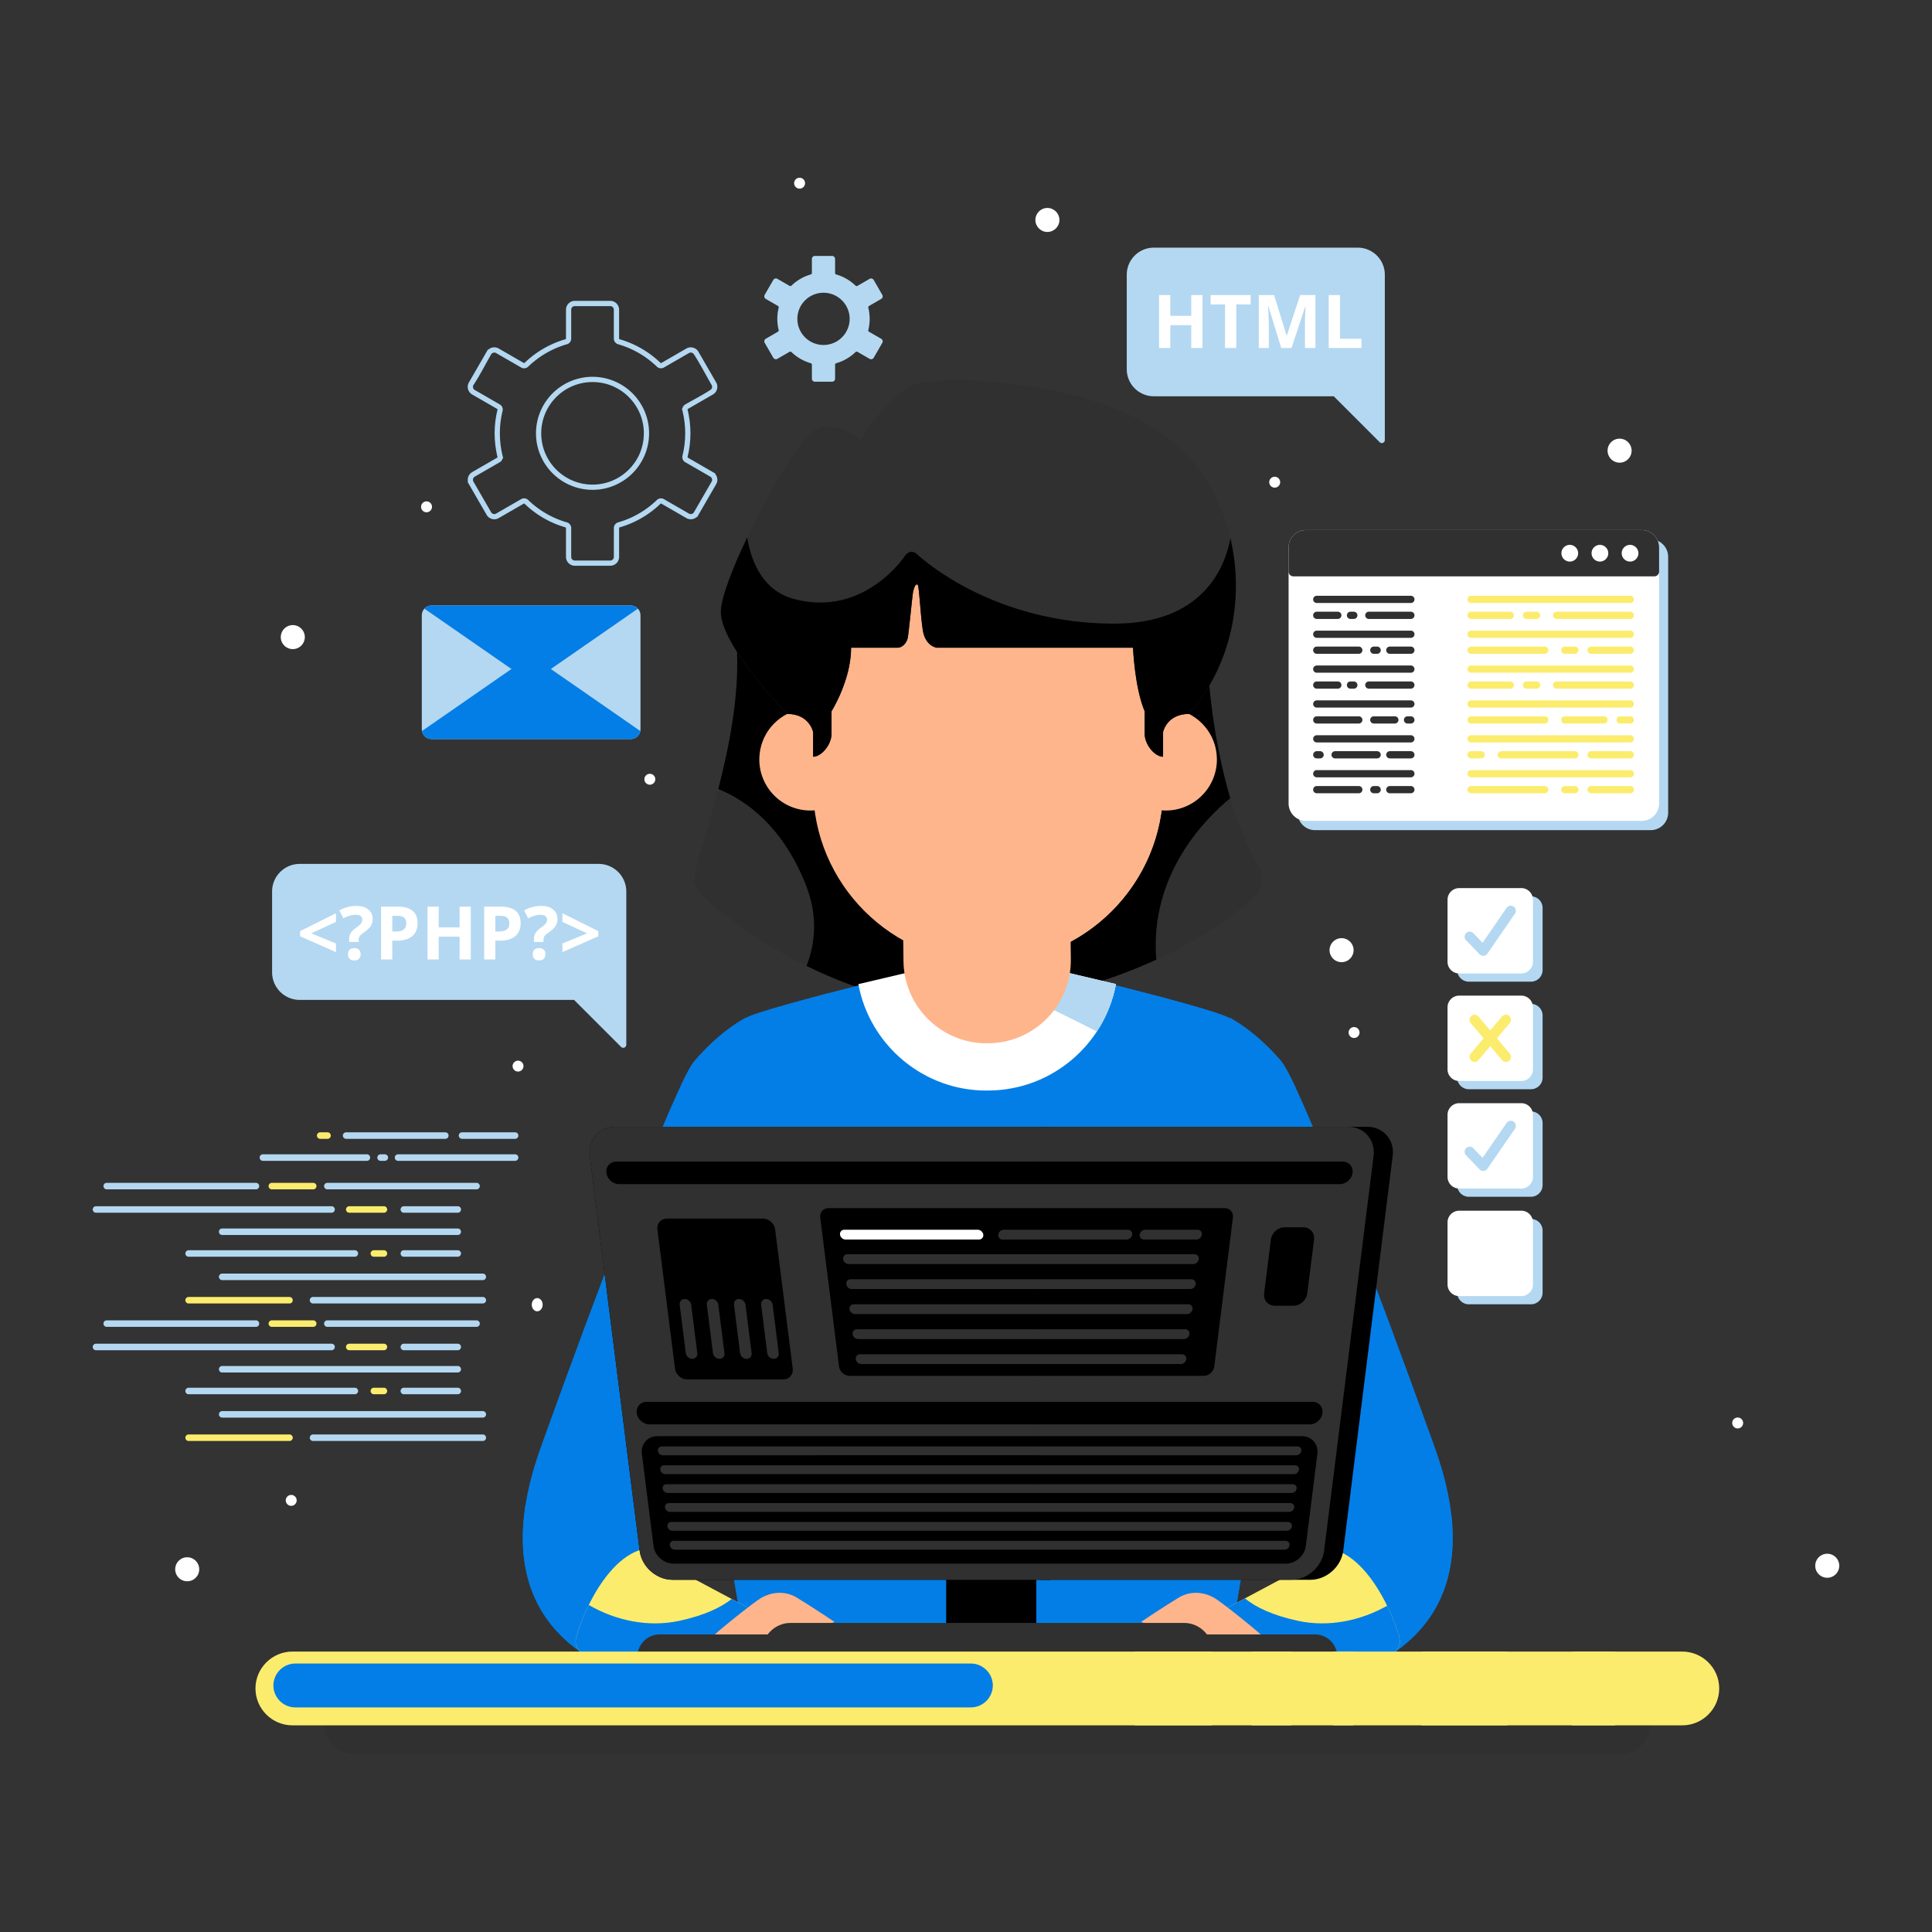 <svg xmlns="http://www.w3.org/2000/svg" xmlns:xlink="http://www.w3.org/1999/xlink" width="500" height="500" fill="none" xmlns:v="https://vecta.io/nano"><rect width="100%" height="100%" fill="#333333" stroke="none"/><style><![CDATA[.B{fill:#303030}.C{fill:#000}.D{fill:#fff}.E{fill:#b4d8f1}.F{fill:#fcec6d}.G{fill:#037ee6}.H{fill-rule:evenodd}.I{fill:#ffb58c}]]></style><g class="H"><path d="M271.065 60.031c1.713 0 3.11-1.394 3.11-3.106s-1.397-3.107-3.11-3.107-3.109 1.396-3.109 3.107 1.397 3.106 3.109 3.106z" class="D"/><path d="M111.681 156.697h51.556c1.387 0 2.519 1.133 2.519 2.517v29.542c0 1.386-1.133 2.518-2.519 2.518h-51.556c-1.386 0-2.518-1.133-2.518-2.518v-29.542c-.002-1.384 1.132-2.517 2.518-2.517z" class="E"/><g class="G"><path d="M165.718 189.192a2.53 2.53 0 0 1-2.479 2.082h-51.557c-1.236 0-2.271-.905-2.482-2.082l28.259-19.591 28.259 19.591z"/><path d="M111.682 156.697h51.557a2.51 2.51 0 0 1 1.853.817l-27.632 19.157-27.634-19.157c.46-.501 1.122-.817 1.856-.817z"/></g><path d="M380.132 231.963h16.079a3.02 3.02 0 0 1 3.013 3.012v16.07a3.02 3.02 0 0 1-3.013 3.012h-16.079a3.02 3.02 0 0 1-3.014-3.012v-16.07a3.02 3.02 0 0 1 3.014-3.012zm0 27.83h16.079c1.658 0 3.013 1.358 3.013 3.016v16.069a3.02 3.02 0 0 1-3.013 3.012h-16.079a3.02 3.02 0 0 1-3.014-3.012v-16.069c0-1.658 1.354-3.016 3.014-3.016zm0 27.833h16.079a3.02 3.02 0 0 1 3.013 3.012v16.07c0 1.657-1.356 3.012-3.013 3.012h-16.079c-1.66 0-3.014-1.357-3.014-3.012v-16.07a3.02 3.02 0 0 1 3.014-3.012zm0 27.831h16.079a3.02 3.02 0 0 1 3.013 3.011v16.07c0 1.657-1.356 3.015-3.013 3.015h-16.079c-1.66 0-3.014-1.359-3.014-3.015v-16.07a3.02 3.02 0 0 1 3.014-3.011z" class="E"/><g class="D"><use xlink:href="#B"/><path d="M377.635 257.667h16.077c1.659 0 3.015 1.359 3.015 3.015v16.07a3.02 3.02 0 0 1-3.015 3.011h-16.077a3.02 3.02 0 0 1-3.014-3.011v-16.07c0-1.658 1.354-3.015 3.014-3.015z"/><use xlink:href="#B" y="55.662"/><path d="M377.635 313.33h16.077c1.659 0 3.015 1.354 3.015 3.012v16.07c0 1.656-1.356 3.014-3.015 3.014h-16.077c-1.66 0-3.014-1.358-3.014-3.014v-16.07a3.02 3.02 0 0 1 3.014-3.012z"/></g><path d="M379.415 243.332c-.505-.522-.489-1.355.035-1.859s1.358-.488 1.86.034l2.377 2.472 6.211-9.01a1.32 1.32 0 0 1 1.832-.335 1.32 1.32 0 0 1 .336 1.832l-7.099 10.295c-.057.084-.122.167-.198.241-.523.505-1.356.487-1.861-.036l-3.493-3.634z" class="E"/><path d="M382.631 274.362c-.471.557-1.301.626-1.856.156s-.624-1.301-.155-1.856l3.329-3.947-3.33-3.948c-.468-.554-.401-1.386.156-1.856a1.32 1.32 0 0 1 1.856.157l3.044 3.605 3.041-3.605a1.32 1.32 0 0 1 1.857-.157 1.32 1.32 0 0 1 .155 1.856l-3.329 3.948 3.329 3.947a1.32 1.32 0 0 1-.155 1.856c-.556.47-1.388.401-1.857-.156l-3.041-3.606-3.044 3.606z" class="F"/><path d="M379.415 298.996c-.505-.523-.489-1.357.035-1.86s1.358-.488 1.86.034l2.377 2.472 6.211-9.012c.413-.597 1.234-.749 1.832-.334s.749 1.231.336 1.829l-7.099 10.299c-.057.084-.122.167-.198.241-.523.502-1.356.487-1.861-.039l-3.493-3.63zM77.555 223.58h77.397a7.16 7.16 0 0 1 7.135 7.131v18.761 2.173 18.722c0 .332-.19.613-.491.737a.78.78 0 0 1-.868-.171l-12.161-12.155H77.555a7.16 7.16 0 0 1-7.137-7.134v-20.935c0-3.922 3.211-7.129 7.137-7.129z" class="E"/><path d="M86.951 246.408l-9.284-4.094v-1.337l9.284-4.633v2.244l-6.398 2.962 6.398 2.625v2.233zm3.402-2.639v-.693c0-.594.129-1.117.385-1.558s.721-.914 1.401-1.411c.653-.466 1.085-.843 1.295-1.138s.313-.618.313-.981c0-.402-.151-.712-.45-.921s-.716-.321-1.251-.321c-.937 0-2.001.306-3.198.914l-1.02-2.041c1.389-.778 2.863-1.171 4.42-1.171 1.283 0 2.304.31 3.063.925s1.131 1.44 1.131 2.468c0 .686-.153 1.274-.467 1.772s-.902 1.059-1.778 1.681c-.596.444-.975.778-1.134 1.01s-.239.529-.239.903v.561h-2.473v.001zm-.299 3.197c0-.526.139-.921.421-1.188s.688-.401 1.222-.401c.521 0 .92.138 1.204.412s.423.666.423 1.177c0 .492-.142.879-.431 1.163s-.682.424-1.198.424c-.523 0-.929-.136-1.212-.413s-.429-.673-.429-1.174zm11.467-5.896h.953c.894 0 1.562-.174 2.002-.529.443-.348.664-.864.664-1.536 0-.68-.185-1.181-.556-1.505s-.952-.487-1.745-.487h-1.318v4.057zm6.544-2.169c0 1.473-.46 2.597-1.378 3.375s-2.228 1.166-3.921 1.166h-1.245v4.862h-2.898v-13.663h4.365c1.66 0 2.919.359 3.784 1.071s1.293 1.777 1.293 3.189zm13.778 9.401h-2.889v-5.892h-5.411v5.892h-2.896V234.64h2.896v5.358h5.411v-5.358h2.889v13.662zm6.349-7.232h.954c.894 0 1.561-.174 2.001-.529.445-.348.663-.864.663-1.536 0-.68-.185-1.181-.556-1.505s-.949-.487-1.744-.487h-1.319v4.057h.001zm6.545-2.169c0 1.473-.459 2.597-1.379 3.375s-2.228 1.166-3.921 1.166h-1.246v4.862h-2.896v-13.663h4.364c1.66 0 2.92.359 3.786 1.071s1.292 1.777 1.292 3.189zm3.443 4.868v-.693c0-.594.127-1.117.384-1.558s.72-.914 1.4-1.411c.654-.466 1.085-.843 1.295-1.138a1.64 1.64 0 0 0 .314-.981c0-.402-.15-.712-.45-.921s-.716-.321-1.251-.321c-.936 0-2.002.306-3.197.914l-1.017-2.041c1.388-.778 2.861-1.171 4.419-1.171 1.282 0 2.304.31 3.064.925s1.131 1.44 1.131 2.468c0 .686-.154 1.274-.464 1.772s-.904 1.059-1.779 1.681c-.596.444-.975.778-1.131 1.01s-.241.529-.241.903v.561h-2.477v.001zm-.3 3.197c0-.526.141-.921.421-1.188s.686-.401 1.222-.401c.521 0 .92.138 1.204.412s.424.666.424 1.177c0 .492-.142.879-.431 1.163-.282.284-.684.424-1.197.424-.523 0-.927-.136-1.212-.413s-.431-.673-.431-1.174zm7.673-2.792l6.399-2.625-6.399-2.962v-2.244l9.286 4.633v1.337l-9.286 4.094v-2.233z" class="D"/><path d="M82.865 293.042h1.9a.85.85 0 0 1 .845.847c0 .461-.381.841-.845.841h-1.9c-.466 0-.845-.38-.845-.841 0-.467.378-.847.845-.847zm-1.807 13.076h-10.7c-.466 0-.845.377-.845.842s.378.846.845.846h10.7c.466 0 .845-.38.845-.846s-.38-.842-.845-.842zm9.334 6.049h8.964a.85.85 0 0 1 .846.843.85.85 0 0 1-.846.846h-8.964a.85.85 0 0 1-.845-.846c0-.465.38-.843.845-.843zm6.366 11.39h2.597a.85.85 0 0 1 .846.843.85.85 0 0 1-.846.846h-2.597a.85.85 0 0 1-.845-.846.85.85 0 0 1 .845-.843zm-47.941 12.094h26.104a.85.85 0 0 1 .845.845.85.85 0 0 1-.845.843H48.817a.85.85 0 0 1-.846-.843.85.85 0 0 1 .846-.845zm32.241 6.053h-10.7c-.466 0-.845.377-.845.843s.378.846.845.846h10.7a.85.85 0 0 0 .845-.846c0-.465-.38-.843-.845-.843zm9.334 6.048h8.964a.85.85 0 0 1 .846.843.85.85 0 0 1-.846.845h-8.964c-.466 0-.845-.38-.845-.845s.38-.843.845-.843zm6.366 11.39h2.597a.85.85 0 0 1 .846.843.85.85 0 0 1-.846.847h-2.597a.85.85 0 0 1-.845-.847.85.85 0 0 1 .845-.843zm-47.941 12.095h26.104a.85.85 0 0 1 .845.847.85.85 0 0 1-.845.842H48.817a.85.85 0 0 1-.846-.842.85.85 0 0 1 .846-.847z" class="F"/><g class="E"><path d="M119.574 293.042h13.734a.85.85 0 0 1 .845.847c0 .461-.381.841-.845.841h-13.734c-.464 0-.845-.38-.845-.841a.85.85 0 0 1 .845-.847zm-51.534 5.693h26.915a.85.85 0 0 1 .845.847c0 .465-.38.843-.845.843H68.04c-.465 0-.846-.378-.846-.843a.85.85 0 0 1 .846-.847zm31.549 0h-1.091a.85.85 0 0 0-.847.847c0 .465.381.843.847.843h1.091c.464 0 .845-.378.845-.843a.85.85 0 0 0-.845-.847zm33.718 0h-30.294a.85.85 0 0 0-.845.847c0 .465.381.843.845.843h30.294c.465 0 .845-.378.845-.843a.85.85 0 0 0-.845-.847zm-43.727-5.693h25.662a.85.85 0 0 1 .846.847c0 .461-.38.841-.846.841H89.58c-.464 0-.845-.38-.845-.841a.85.85 0 0 1 .845-.847zm-61.956 13.076h38.611c.464 0 .845.377.845.842a.85.85 0 0 1-.845.846H27.624a.85.85 0 0 1-.846-.846c.001-.465.382-.842.846-.842zm57.094 0h38.611c.464 0 .845.377.845.842a.85.85 0 0 1-.845.846H84.718c-.466 0-.845-.38-.845-.846s.378-.842.845-.842z"/><use xlink:href="#C"/><path d="M24.846 312.167h60.963c.464 0 .843.381.843.843a.85.85 0 0 1-.843.846H24.846a.85.85 0 0 1-.846-.846.85.85 0 0 1 .846-.843zm32.657 5.764h60.961c.466 0 .844.38.844.842a.85.85 0 0 1-.844.846H57.503a.85.85 0 0 1-.845-.846c0-.465.378-.842.845-.842z"/><use xlink:href="#C" y="11.39"/><path d="M48.817 323.557h43.013a.85.85 0 0 1 .845.843.85.85 0 0 1-.845.846H48.817a.85.85 0 0 1-.846-.846.85.85 0 0 1 .846-.843z"/><use xlink:href="#D"/><path d="M81.011 335.651h43.938a.85.85 0 0 1 .846.845.85.85 0 0 1-.846.843H81.011a.85.85 0 0 1-.845-.843.85.85 0 0 1 .845-.845zm-53.387 6.053h38.611c.464 0 .845.377.845.843a.85.85 0 0 1-.845.846H27.624a.85.85 0 0 1-.846-.846c.001-.466.382-.843.846-.843zm57.094 0h38.611c.464 0 .845.377.845.843a.85.85 0 0 1-.845.846H84.718a.85.85 0 0 1-.845-.846c0-.465.378-.843.845-.843zm19.803 6.048h13.944c.466 0 .845.381.845.843a.85.85 0 0 1-.845.845h-13.944c-.466 0-.845-.38-.845-.845s.379-.843.845-.843zm-79.675 0h60.963c.464 0 .843.381.843.843a.85.85 0 0 1-.843.845H24.846a.85.85 0 0 1-.846-.845.85.85 0 0 1 .846-.843zm32.657 5.765h60.961c.466 0 .844.38.844.843a.85.85 0 0 1-.844.846H57.503c-.466 0-.845-.38-.845-.846s.378-.843.845-.843zm47.018 5.625h13.944c.466 0 .845.381.845.843a.85.85 0 0 1-.845.847h-13.944a.85.85 0 0 1-.845-.847c-.001-.462.379-.843.845-.843zm-55.704 0H91.83a.85.85 0 0 1 .845.843.85.85 0 0 1-.845.847H48.817a.85.85 0 0 1-.846-.847.85.85 0 0 1 .846-.843z"/><use xlink:href="#D" y="35.585"/><path d="M81.011 371.237h43.938a.85.85 0 0 1 .846.847.85.85 0 0 1-.846.842H81.011a.85.85 0 0 1-.845-.842.85.85 0 0 1 .845-.847zM298.583 64.095h52.831a7 7 0 0 1 6.976 6.974v22.385 2.127 18.306c0 .322-.182.595-.48.721s-.62.058-.849-.172l-11.89-11.883h-46.588a7 7 0 0 1-6.978-6.972V71.069a7 7 0 0 1 6.978-6.974z"/></g><path d="M311.193 90.066h-2.898v-5.91h-5.427v5.91h-2.904V76.365h2.904v5.374h5.427v-5.374h2.898v13.702zm8.747 0h-2.905V78.783h-3.722v-2.418h10.35v2.418h-3.721v11.284h-.002zm11.641 0l-3.303-10.75h-.083l.18 4.376v6.374h-2.6V76.365h3.961l3.241 10.478h.057l3.443-10.478h3.955v13.702h-2.709V83.58l.017-1.06.125-3.184h-.083l-3.537 10.731h-2.664zm12.297 0V76.365h2.905v11.303h5.561v2.399h-8.466zM75.775 167.991c1.711 0 3.108-1.396 3.108-3.108s-1.397-3.106-3.108-3.106-3.108 1.394-3.108 3.106 1.397 3.108 3.108 3.108zm271.422 81.019c1.714 0 3.11-1.397 3.11-3.108s-1.396-3.105-3.11-3.105a3.11 3.11 0 0 0-3.108 3.105c0 1.711 1.397 3.108 3.108 3.108zm71.954-129.27c1.714 0 3.109-1.396 3.109-3.107s-1.395-3.106-3.109-3.106-3.108 1.396-3.108 3.106 1.397 3.107 3.108 3.107zm53.739 288.583c1.714 0 3.11-1.394 3.11-3.108a3.11 3.11 0 0 0-3.11-3.105c-1.714 0-3.108 1.395-3.108 3.105s1.397 3.108 3.108 3.108zm-424.44.911c1.711 0 3.108-1.394 3.108-3.108a3.11 3.11 0 0 0-3.108-3.105c-1.711 0-3.108 1.393-3.108 3.105s1.397 3.108 3.108 3.108zM206.932 48.822c.778 0 1.415-.633 1.415-1.411S207.712 46 206.932 46s-1.412.635-1.412 1.411.635 1.411 1.412 1.411zm-96.546 83.753c.778 0 1.413-.632 1.413-1.411s-.635-1.411-1.413-1.411-1.412.634-1.412 1.411.635 1.411 1.412 1.411z" class="D"/><path d="M340.326 139.582h86.883a4.52 4.52 0 0 1 4.506 4.504v66.254a4.52 4.52 0 0 1-4.506 4.503h-86.883a4.52 4.52 0 0 1-4.503-4.503v-66.254a4.52 4.52 0 0 1 4.503-4.504z" class="E"/><path d="M337.992 137.184h86.883a4.52 4.52 0 0 1 4.505 4.501v66.255a4.52 4.52 0 0 1-4.505 4.504h-86.883a4.52 4.52 0 0 1-4.505-4.504v-66.255a4.52 4.52 0 0 1 4.505-4.501z" class="D"/><g class="B"><path d="M337.992 137.184h86.883a4.52 4.52 0 0 1 4.505 4.501v6.218c0 .694-.568 1.261-1.262 1.261h-93.372c-.694 0-1.26-.567-1.26-1.261v-6.218a4.52 4.52 0 0 1 4.506-4.501z"/><use xlink:href="#E"/><path d="M365.132 158.312h-10.88a.94.94 0 0 0-.936.935.94.94 0 0 0 .936.935h10.88a.94.94 0 0 0 .936-.935.94.94 0 0 0-.936-.935zm-15.626 0h.864a.94.94 0 0 1 .935.935.94.94 0 0 1-.935.935h-.864c-.515 0-.934-.421-.934-.935a.94.94 0 0 1 .934-.935zm-8.729 0h5.451a.94.94 0 0 1 .935.935.94.94 0 0 1-.935.935h-5.451a.94.94 0 0 1-.935-.935.94.94 0 0 1 .935-.935zm0 4.895h24.356a.94.94 0 0 1 .935.935v.001a.94.94 0 0 1-.935.935h-24.356a.94.94 0 0 1-.935-.935v-.001a.94.94 0 0 1 .935-.935zm0 4.13h10.881a.94.94 0 0 1 .935.934.94.94 0 0 1-.935.935h-10.881a.94.94 0 0 1-.935-.935c0-.516.422-.934.935-.934zm15.627 0h-.864a.94.94 0 0 0-.936.934.94.94 0 0 0 .936.935h.864a.94.94 0 0 0 .935-.935c0-.516-.42-.934-.935-.934zm8.729 0h-5.45a.94.94 0 0 0-.936.934.94.94 0 0 0 .936.935h5.45a.94.94 0 0 0 .935-.935c0-.516-.422-.934-.935-.934zm-24.356 4.894h24.356a.94.94 0 0 1 .935.935v.001c0 .514-.421.933-.935.933h-24.356c-.513 0-.935-.419-.935-.933v-.001a.94.94 0 0 1 .935-.935zm24.355 4.127h-10.88a.94.94 0 0 0-.936.936.94.94 0 0 0 .936.935h10.88a.94.94 0 0 0 .936-.935.94.94 0 0 0-.936-.936zm-15.626 0h.864a.94.94 0 0 1 .935.936c0 .515-.42.935-.935.935h-.864c-.515 0-.934-.42-.934-.935a.94.94 0 0 1 .934-.936zm-8.729 0h5.451a.94.94 0 0 1 .935.936.94.94 0 0 1-.935.935h-5.451a.94.94 0 0 1-.935-.935.94.94 0 0 1 .935-.936z"/><use xlink:href="#E" y="27.069"/><use xlink:href="#F"/><path d="M364.269 185.381h.864a.94.94 0 0 1 .935.935.94.94 0 0 1-.935.935h-.864a.94.94 0 0 1-.937-.935.94.94 0 0 1 .937-.935zm-8.73 0h5.452a.94.94 0 0 1 .935.935.94.94 0 0 1-.935.935h-5.452a.94.94 0 0 1-.935-.935c-.002-.514.421-.935.935-.935zm-14.762 4.895h24.356a.94.94 0 0 1 .935.935v.001c0 .514-.421.932-.935.932h-24.356c-.513 0-.935-.418-.935-.932v-.001a.94.94 0 0 1 .935-.935zm15.627 4.13h-10.881a.94.94 0 0 0-.935.933v.001a.94.94 0 0 0 .935.935h10.881a.94.94 0 0 0 .935-.935v-.001c0-.514-.42-.933-.935-.933zm-15.627 0h.865a.94.94 0 0 1 .936.933v.001a.94.94 0 0 1-.936.935h-.865a.94.94 0 0 1-.935-.935v-.001c0-.514.422-.933.935-.933zm24.356 0h-5.45c-.515 0-.936.42-.936.933v.001a.94.94 0 0 0 .936.935h5.45a.94.94 0 0 0 .935-.935v-.001c0-.514-.422-.933-.935-.933zm-24.356 4.894h24.356a.94.94 0 0 1 .935.935.94.94 0 0 1-.935.934h-24.356c-.513 0-.935-.419-.935-.933a.94.94 0 0 1 .935-.936z"/><use xlink:href="#F" y="18.046"/><path d="M356.404 203.427h-.864a.94.94 0 0 0-.936.935c0 .515.42.935.936.935h.864c.515 0 .935-.42.935-.935a.94.94 0 0 0-.935-.935zm8.729 0h-5.45a.94.94 0 0 0-.936.935c0 .515.42.935.936.935h5.45a.94.94 0 0 0 .935-.935.94.94 0 0 0-.935-.935z"/></g><g class="F"><use xlink:href="#G"/><path d="M421.921 158.312h-19.072a.94.94 0 0 0-.935.935.94.94 0 0 0 .935.935h19.072c.514 0 .933-.421.933-.935s-.418-.935-.933-.935zm-26.866 0h2.619a.94.94 0 0 1 .936.935c0 .514-.419.935-.936.935h-2.619a.94.94 0 0 1-.936-.935.94.94 0 0 1 .936-.935zm-14.338 0h10.153a.94.94 0 0 1 .935.935.94.94 0 0 1-.935.935h-10.153c-.515 0-.934-.421-.934-.935a.94.94 0 0 1 .934-.935zm0 4.895h41.205a.94.94 0 0 1 .935.935v.001a.94.94 0 0 1-.935.935h-41.205c-.515 0-.934-.421-.934-.935v-.001a.94.94 0 0 1 .934-.935zm0 4.13h19.071c.516 0 .936.42.936.934a.94.94 0 0 1-.936.935h-19.071c-.515 0-.934-.421-.934-.935s.419-.934.934-.934zm26.866 0h-2.621c-.514 0-.934.42-.934.934a.94.94 0 0 0 .934.935h2.621a.94.94 0 0 0 .936-.935c.001-.516-.42-.934-.936-.934zm14.338 0h-10.153a.94.94 0 0 0-.935.934.94.94 0 0 0 .935.935h10.153a.94.94 0 0 0 .936-.935c.001-.516-.421-.934-.936-.934zm-41.204 4.894h41.205a.94.94 0 0 1 .935.935v.001c0 .514-.422.933-.935.933h-41.205c-.515 0-.934-.419-.934-.933v-.001a.94.94 0 0 1 .934-.935zm41.204 4.127h-19.072a.94.94 0 0 0-.935.936.94.94 0 0 0 .935.935h19.072c.514 0 .933-.42.933-.935s-.418-.936-.933-.936zm-26.866 0h2.619a.94.94 0 0 1 .936.936c0 .515-.419.935-.936.935h-2.619a.94.94 0 0 1-.936-.935.94.94 0 0 1 .936-.936zm-14.338 0h10.153a.94.94 0 0 1 .935.936.94.94 0 0 1-.935.935h-10.153c-.515 0-.934-.42-.934-.935a.94.94 0 0 1 .934-.936z"/><use xlink:href="#G" y="27.069"/><path d="M380.717 185.381h19.071a.94.94 0 0 1 .936.935c0 .515-.42.935-.936.935h-19.071c-.515 0-.934-.42-.934-.935s.419-.935.934-.935zm38.582 0h2.623a.94.94 0 0 1 .935.935.94.94 0 0 1-.935.935h-2.623a.94.94 0 0 1-.935-.935.94.94 0 0 1 .935-.935zm-14.336 0h10.152a.94.94 0 0 1 .936.935c0 .515-.42.935-.936.935h-10.152c-.514 0-.934-.42-.934-.935s.419-.935.934-.935zm-24.246 4.895h41.205a.94.94 0 0 1 .935.935v.001c0 .514-.422.932-.935.932h-41.205c-.515 0-.934-.418-.934-.932v-.001a.94.94 0 0 1 .934-.935zm26.866 4.13h-19.071a.94.94 0 0 0-.935.933v.001a.94.94 0 0 0 .935.935h19.071a.94.94 0 0 0 .936-.935v-.001c.001-.514-.419-.933-.936-.933zm-26.866 0h2.623c.514 0 .935.42.935.933v.001a.94.94 0 0 1-.935.935h-2.623c-.515 0-.934-.421-.934-.935v-.001c0-.514.419-.933.934-.933zm41.204 0h-10.153c-.514 0-.935.42-.935.933v.001a.94.94 0 0 0 .935.935h10.153a.94.94 0 0 0 .936-.935v-.001c.001-.514-.421-.933-.936-.933zm-41.204 4.894h41.205a.94.94 0 0 1 .935.935.94.94 0 0 1-.935.934h-41.205c-.515 0-.934-.419-.934-.933a.94.94 0 0 1 .934-.936zm0 4.127h19.071a.94.94 0 0 1 .936.935c0 .515-.42.935-.936.935h-19.071c-.515 0-.934-.42-.934-.935a.94.94 0 0 1 .934-.935zm26.866 0h-2.621a.94.94 0 0 0-.934.935c0 .515.42.935.934.935h2.621a.94.94 0 0 0 .936-.935.94.94 0 0 0-.936-.935zm14.338 0h-10.153a.94.94 0 0 0-.935.935.94.94 0 0 0 .935.935h10.153a.94.94 0 0 0 .936-.935.94.94 0 0 0-.936-.935z"/></g><path d="M406.259 145.334c1.191 0 2.161-.971 2.161-2.162s-.971-2.161-2.161-2.161a2.17 2.17 0 0 0-2.163 2.161 2.17 2.17 0 0 0 2.163 2.162zm7.799 0a2.17 2.17 0 0 0 2.164-2.162 2.17 2.17 0 0 0-2.164-2.161c-1.192 0-2.162.972-2.162 2.161s.97 2.162 2.162 2.162zm7.799 0c1.192 0 2.163-.971 2.163-2.162a2.17 2.17 0 0 0-2.163-2.161c-1.193 0-2.163.972-2.163 2.161a2.17 2.17 0 0 0 2.163 2.162zm-91.965-19.132c.778 0 1.414-.633 1.414-1.411s-.635-1.411-1.414-1.411-1.413.635-1.413 1.411.636 1.411 1.413 1.411zm-161.714 76.88c.777 0 1.412-.633 1.412-1.411s-.635-1.411-1.412-1.411-1.414.634-1.414 1.411.635 1.411 1.414 1.411zm182.255 65.545c.777 0 1.413-.634 1.413-1.411a1.42 1.42 0 0 0-1.413-1.412c-.778 0-1.413.636-1.413 1.412s.634 1.411 1.413 1.411zm99.279 101.051c.776 0 1.411-.636 1.411-1.414a1.41 1.41 0 0 0-1.411-1.408c-.776 0-1.415.632-1.415 1.408a1.42 1.42 0 0 0 1.415 1.414zM75.367 389.707c.777 0 1.412-.636 1.412-1.41s-.635-1.411-1.412-1.411-1.413.632-1.413 1.411.635 1.41 1.413 1.41z" class="D"/><g class="G"><path d="M193.155 263.349s-6.347 2.984-13.416 11.241c-5.043 5.892-25.974 61.57-38.598 96.665-3.122 8.684-15.349 38.969 8.965 56.173l5.236 4.686c8.056-16.706 28.199-61.135 28.199-61.135l9.614-107.63z"/><path d="M193.156 263.349s-6.348 2.984-13.416 11.241c-.804.942-2.016 3.158-3.534 6.348 1.719 8.702 1.447 20.601-3.194 36.746-14.069 48.96-7.6 75.505-1.21 78.294l.285.121 11.452-25.12 9.617-107.63zm-57.068 125.59c-.358 14.303 11.47 26.606 25.393 30.158l-6.139 13.015-5.236-4.687c-14.942-10.573-16.082-26.083-14.018-38.486z"/></g><path d="M312.698 174.216s1.663 29.656 12.343 48.697c0 0 3.459 4.545-.113 8.741s-26.34 22.797-65.971 28.217-78.306-26.802-79.32-31.026 12.139-34.421 11.106-60.106l121.955 5.477z" class="B"/><path d="M312.698 174.214s.91 16.2 5.695 32.343c-6.762 5.574-20.908 19.985-19.151 41.805-10.447 4.792-23.928 9.272-40.284 11.509-18.107 2.478-36.009-2.905-50.216-9.883 2.369-6.165 2.91-13.313-.28-21.224-6.064-15.041-15.406-21.659-22.569-24.57 2.781-10.782 5.328-23.599 4.851-35.455l121.954 5.475z" class="C"/><g class="G"><path d="M318.107 263.349s6.346 2.984 13.415 11.241c5.043 5.892 25.974 61.57 38.597 96.665 3.124 8.684 15.349 38.969-8.963 56.173l-5.237 4.686c-8.058-16.706-28.2-61.135-28.2-61.135l-9.612-107.63z"/><path d="M318.107 263.349s6.346 2.984 13.415 11.241c.863 1.01 2.189 3.475 3.861 7.042-1.571 8.638-1.196 20.329 3.321 36.052 14.071 48.96 7.6 75.505 1.211 78.294l-.665.284-11.531-25.283-9.612-107.63zm57.45 128.254c-1.068 13.284-12.502 24.394-25.729 27.599l6.092 12.911 5.237-4.686c13.889-9.829 15.851-23.925 14.4-35.824z"/><path d="M255.52 246.839s59.988 14.183 62.752 16.762 15.266 64.348 15.296 70.379c.031 5.572-14.411 82.099-16.768 102.992H194.244c-2.357-20.892-16.8-97.42-16.77-102.992.03-6.031 12.53-67.796 15.294-70.379 2.765-2.578 62.752-16.762 62.752-16.762z"/><path d="M255.52 246.839s59.988 14.183 62.752 16.762 15.266 64.348 15.296 70.379c.027 5.113-12.138 70.015-15.959 96.789-43.552 2.6-68.492 22.339-45.556 15.746s20.494-50.353 20.494-60.122-23.347-30.329-10.019-39.841 30.059-59.536 25.503-65.226-46.453-25.261-46.453-25.261-13.315 4.405-13.056-7.551l6.998-1.675z"/></g><path d="M255.52 246.839l33.295 7.837c-2.87 15.476-16.408 27.339-32.727 27.548l-.408.008c-16.601.213-30.607-11.742-33.539-27.538l33.379-7.855z" class="D"/><path d="M255.52 246.839l33.295 7.837c-.827 4.456-2.54 8.612-4.947 12.279-11.321-5.768-22.29-10.892-22.29-10.892s-13.315 4.406-13.056-7.55c0-.025.011-.046.013-.068l6.985-1.606z" class="E"/><g class="I"><path d="M254.732 201.927l.409-.004c11.797-.138 21.562 9.398 21.698 21.191l.293 25.19c.134 11.789-9.405 21.549-21.203 21.685l-.409.008c-11.795.134-21.562-9.403-21.697-21.195l-.293-25.188c-.136-11.791 9.405-21.551 21.202-21.687zm-46.741-18.491l-.972.165-.009.004.002-.002c-5.901 1.237-10.381 6.409-10.501 12.689-.137 7.299 5.671 13.33 12.974 13.468s13.336-5.668 13.474-12.966c.082-4.243-1.846-8.056-4.909-10.533.336 3.904-.283 8.735-5.268 9.218l.144-7.623c.06-3.084-2.818-4.506-4.935-4.42zm95.459 0l.969.165.012.004-.002-.002c5.898 1.237 10.38 6.409 10.501 12.689.137 7.299-5.671 13.33-12.974 13.468s-13.339-5.668-13.474-12.966c-.082-4.243 1.845-8.056 4.907-10.533-.336 3.904.285 8.735 5.269 9.218l-.143-7.623c-.062-3.084 2.818-4.506 4.935-4.42z"/><path d="M255.722 117.402c-24.906 0-45.286 20.366-45.286 45.261v41.167c0 24.892 20.38 45.261 45.286 45.261 24.901 0 45.282-20.367 45.282-45.261v-41.167c0-24.895-20.379-45.261-45.282-45.261z"/><path d="M266.929 247.677c19.528-5.022 34.075-22.817 34.075-43.848v-41.167c0-13.733-6.203-26.082-15.942-34.402l-60.881 5.827s-17.08 31.861-7.664 38.583l1.57-1.775h58.356c8.793 0 15.623 2.05 15.623 12.768v31.175c0 6.851-9.314 27.498-25.137 32.839zm14.465-41.608c-3.288-.064-6.005 2.552-6.068 5.837a5.96 5.96 0 0 0 5.841 6.065 5.96 5.96 0 0 0 6.067-5.839c.063-3.286-2.553-6.002-5.84-6.063zm-51.22-.975a5.96 5.96 0 0 0-6.069 5.839c-.061 3.287 2.553 6.001 5.84 6.063a5.96 5.96 0 0 0 6.071-5.837c.065-3.288-2.555-5.999-5.842-6.065z"/></g><path d="M171.269 400.72l-2.317 2.209 33.074 17.635-7.396 11.568h-37.708s-8.605-3.827-7.923-7.785 8.882-26.084 22.27-23.627z" class="F"/><path d="M189.36 413.81l12.668 6.753-7.395 11.569h-37.708s-8.606-3.827-7.924-7.785c.239-1.383 1.395-4.985 3.369-8.982 7.012 4.062 15.42 5.835 23.425 4.108 6.581-1.421 10.827-3.504 13.565-5.663z" class="G"/><path d="M215.968 419.748s-6.358-4.253-9.783-6.304-7.044-1.174-9.198.095-11.642 8.925-13.11 10.476 7.046 4.975 7.924 4.975 24.167-9.242 24.167-9.242z" class="I"/><path d="M339.991 400.72l2.317 2.209-33.074 17.635 7.395 11.568h37.707s8.609-3.827 7.926-7.785-8.882-26.084-22.271-23.627z" class="F"/><path d="M322.177 413.665l-12.944 6.898 7.395 11.569h37.707s8.609-3.827 7.926-7.785c-.235-1.362-1.358-4.866-3.27-8.777-6.938 3.915-15.199 5.601-23.07 3.903-6.727-1.452-11.016-3.6-13.744-5.808z" class="G"/><path d="M295.293 419.748s6.358-4.253 9.785-6.304 7.044-1.174 9.196.095 11.641 8.925 13.109 10.476-7.045 4.975-7.924 4.975-24.166-9.242-24.166-9.242z" class="I"/><g class="B"><path d="M170.707 434.468h169.627a5.76 5.76 0 0 0 5.742-5.74 5.76 5.76 0 0 0-5.742-5.739H170.707a5.76 5.76 0 0 0-5.742 5.739 5.76 5.76 0 0 0 5.742 5.74zM296.239 184.07v5.833c0 2.809 2.609 5.944 4.765 5.944v-6.377s.914-4.702 6.722-4.702c17.823-20.48 15.473-52.992-3.554-69.85s-59.889-17.936-67.024-15.558-14.486 14.476-14.486 14.476-6.054-5.403-11.675-2.594-24.434 38.247-24.434 47.108 17.162 26.417 17.162 26.417c5.81 0 6.722 4.702 6.722 4.702v6.376c2.155 0 4.766-3.134 4.766-5.943v-5.834s5.06-8.019 5.06-16.446h12.094c1.169 0 2.303-1.261 2.561-2.491s1.039-9.403 1.298-11.348.908-2.917 1.297-2.399.65 7.262 1.298 11.606c.639 4.278 3.541 4.623 3.63 4.632h50.785c0 .001.406 10.269 3.013 16.448z"/><path d="M316.855 134.013c-2.331-6.552-6.001-12.564-10.941-17.459-12.374 14.503-42.826 39.491-78.74-8.997a60.47 60.47 0 0 0-1.944 2.508c4.391 10.05 13.168 24.821 29.226 34.035 22.653 12.995 51.609 7.42 62.399-10.087z"/></g><path d="M296.239 184.07v5.836c0 2.807 2.609 5.939 4.765 5.939v-6.374s.914-4.701 6.722-4.701c11.065-12.715 14.352-30.069 10.704-45.432-1.416 7.494-7.115 22.058-30.045 22.058-30.864 0-49.125-16.213-51.003-17.921s-3.187.397-3.187.397-10.53 16.015-28.692 11.152c-7.655-2.051-10.919-8.802-12.136-15.924-3.889 8.129-6.814 15.757-6.814 19.251 0 8.859 17.162 26.417 17.162 26.417 5.81 0 6.722 4.702 6.722 4.702v6.374c2.155 0 4.766-3.133 4.766-5.94v-5.836s5.063-8.019 5.063-16.447h12.091c1.169 0 2.303-1.258 2.561-2.49s1.039-9.403 1.298-11.348.908-2.917 1.297-2.399.65 7.262 1.298 11.606c.639 4.276 3.541 4.622 3.63 4.631h50.785c0 .002.406 10.27 3.013 16.449z" class="C"/></g><path d="M268.196 389.487h-23.33v36.094h23.33v-36.094z" class="C"/><g class="H"><path d="M204.621 434.845H306.42c4.083 0 7.422-3.339 7.422-7.418s-3.339-7.419-7.422-7.419H204.621c-4.081 0-7.421 3.335-7.421 7.419-.001 4.078 3.338 7.418 7.421 7.418z" class="B"/><use xlink:href="#H" class="C"/><use xlink:href="#H" class="B"/><path d="M167.338 362.794h104.679v5.835H168.074c-1.604 0-3.084-1.311-3.287-2.915s.944-2.92 2.551-2.92zm2.769 8.884h101.911v32.985h-97.742c-2.511 0-4.828-2.055-5.145-4.566l-3.013-23.854c-.319-2.51 1.478-4.565 3.989-4.565z" class="C"/><path d="M175.878 315.373h24.882c1.538 0 2.953 1.256 3.146 2.793l4.553 36.034a2.41 2.41 0 0 1-2.441 2.792h-24.879c-1.538 0-2.951-1.255-3.147-2.792l-4.553-36.034a2.41 2.41 0 0 1 2.439-2.793z" class="B"/><path d="M172.578 315.373h24.881c1.538 0 2.952 1.256 3.147 2.793l4.552 36.034c.194 1.535-.904 2.792-2.441 2.792h-24.882c-1.535 0-2.951-1.255-3.145-2.792l-4.552-36.034c-.195-1.536.903-2.793 2.44-2.793z" class="C"/><path d="M177.202 336.181c.821 0 1.572.67 1.676 1.489l1.579 12.504a1.28 1.28 0 0 1-1.301 1.485 1.74 1.74 0 0 1-1.674-1.485l-1.579-12.504c-.102-.817.48-1.489 1.299-1.489zm7.027 0c.819 0 1.572.67 1.675 1.489l1.58 12.504a1.28 1.28 0 0 1-1.3 1.485 1.74 1.74 0 0 1-1.674-1.485l-1.58-12.504c-.103-.817.481-1.489 1.299-1.489zm7.028 0c.82 0 1.572.67 1.676 1.489l1.58 12.504a1.28 1.28 0 0 1-1.301 1.485 1.74 1.74 0 0 1-1.674-1.485l-1.58-12.504c-.106-.817.479-1.489 1.299-1.489zm7.026 0c.818 0 1.572.67 1.675 1.489l1.58 12.504a1.28 1.28 0 0 1-1.301 1.485c-.818 0-1.571-.665-1.676-1.485l-1.579-12.504c-.102-.817.483-1.489 1.301-1.489z" class="B"/><path d="M159.482 300.62h112.535v5.836H160.219c-1.606 0-3.086-1.311-3.289-2.92s.945-2.916 2.552-2.916z" class="C"/><path d="M171.268 374.337h100.75v2.283H171.555c-.627 0-1.207-.511-1.285-1.142-.079-.625.368-1.141.998-1.141zm3.086 24.424h97.664v2.288h-97.376a1.34 1.34 0 0 1-1.286-1.144c-.079-.628.368-1.144.998-1.144zm-.617-4.883h98.281v2.283h-97.994c-.63 0-1.207-.512-1.285-1.143s.368-1.14.998-1.14zm-.617-4.886h98.898v2.284h-98.611c-.629 0-1.207-.512-1.288-1.143a.99.99 0 0 1 1.001-1.141zm-.618-4.886h99.516v2.287H172.79c-.629 0-1.208-.515-1.288-1.142a.99.99 0 0 1 1-1.145zm-.617-4.882h100.134v2.283h-99.845a1.34 1.34 0 0 1-1.286-1.142c-.08-.629.367-1.141.997-1.141z" class="B"/><path d="M214.38 312.672h57.637v43.392h-52.155c-1.325 0-2.547-1.086-2.714-2.408l-4.874-38.577c-.168-1.325.779-2.407 2.106-2.407z" class="C"/><path d="M218.514 318.255h34.53a1.49 1.49 0 0 1 1.43 1.268c.087.697-.412 1.266-1.111 1.266h-34.529c-.699 0-1.342-.569-1.432-1.266s.413-1.268 1.112-1.268z" class="D"/><path d="M219.315 324.599h52.704v2.538h-52.382a1.49 1.49 0 0 1-1.43-1.269h-.001c-.086-.7.41-1.269 1.109-1.269zm.818 6.471h51.884v2.535h-51.564c-.7 0-1.342-.568-1.429-1.265v-.003c-.088-.697.41-1.267 1.109-1.267zm.818 6.47h51.067v2.537h-50.747c-.699 0-1.341-.568-1.43-1.269s.41-1.268 1.11-1.268zm.817 6.471h50.249v2.539H222.09a1.49 1.49 0 0 1-1.43-1.27c-.089-.7.409-1.269 1.108-1.269zm.819 6.473h49.431v2.534h-49.111a1.49 1.49 0 0 1-1.43-1.266v-.002c-.09-.697.411-1.266 1.11-1.266z" class="B"/><path d="M334.323 385.165s2.53-4.135 6.068-4.312 3.424 4.123 2.226 4.651-8.294-.339-8.294-.339zm.567 7.351l-.882-.194-3.015-.664c.326 10.567 11.596 9.049 10.073.909l-4.946-1.092-.185.54c-.126.378-.528.616-.893.538l-.152-.037z" class="E"/><path d="M269.198 291.613h84.641c4.146 0 7.113 3.388 6.592 7.534l-12.798 102.17c-.518 4.142-4.336 7.532-8.481 7.532h-69.954V291.613z" class="C"/><path d="M269.198 291.613h79.692c4.145 0 7.112 3.388 6.593 7.534l-12.8 102.17c-.519 4.142-4.337 7.532-8.482 7.532h-65.003V291.613z" class="B"/><path d="M269.198 362.794h70.506c1.605 0 2.755 1.312 2.554 2.92s-1.679 2.915-3.284 2.915h-69.776v-5.835zm0 8.884h67.744c2.514 0 4.311 2.054 3.997 4.565l-2.987 23.854c-.316 2.511-2.629 4.566-5.14 4.566h-63.614v-32.985zm0-71.058h78.295c1.606 0 2.755 1.312 2.552 2.916s-1.679 2.92-3.283 2.92h-77.564v-5.836z" class="C"/><path d="M269.198 374.337h66.589c.627 0 1.077.515.999 1.142a1.34 1.34 0 0 1-1.287 1.142h-66.301v-2.284zm0 24.424h63.529c.63 0 1.079.516 1 1.144s-.659 1.144-1.286 1.144h-63.243v-2.288zm0-4.883h64.14c.628 0 1.079.512 1 1.142a1.34 1.34 0 0 1-1.286 1.143h-63.854v-2.285zm0-4.886h64.754a.99.99 0 0 1 .999 1.142 1.34 1.34 0 0 1-1.287 1.143h-64.466v-2.285zm0-4.886h65.364a.99.99 0 0 1 1 1.145c-.081.626-.657 1.142-1.287 1.142h-65.077v-2.287zm0-4.882h65.977c.628 0 1.078.512.999 1.142a1.34 1.34 0 0 1-1.286 1.142h-65.69v-2.284zm62.393-45.579h2.576c.932 0 1.6.762 1.484 1.693l-.933 7.457a1.99 1.99 0 0 1-1.906 1.692h-2.578a1.46 1.46 0 0 1-1.481-1.692l.933-7.457a1.98 1.98 0 0 1 1.905-1.693z" class="B"/><path d="M332.472 317.621h4.826c1.746 0 2.994 1.426 2.777 3.172l-1.75 13.958c-.217 1.743-1.826 3.172-3.57 3.172h-4.825c-1.744 0-2.994-1.429-2.777-3.172l1.751-13.958c.218-1.746 1.824-3.172 3.568-3.172zm-63.274-4.949h47.777c1.327 0 2.275 1.082 2.107 2.407l-4.83 38.577c-.166 1.322-1.387 2.408-2.712 2.408h-42.342v-43.392z" class="C"/><path d="M269.198 324.599h39.933c.699 0 1.2.569 1.11 1.269s-.729 1.269-1.426 1.269h-39.617v-2.538zm0 6.471h39.124c.696 0 1.196.569 1.108 1.266v.004c-.086.697-.73 1.265-1.429 1.265h-38.803v-2.535zm0 6.47h38.312c.699 0 1.198.572 1.11 1.268-.087.701-.729 1.269-1.427 1.269h-37.995v-2.537zm0 6.471H306.7c.699 0 1.198.568 1.109 1.269s-.728 1.27-1.426 1.27h-37.185v-2.539zm0 6.473h36.692c.698 0 1.196.569 1.108 1.266v.002a1.48 1.48 0 0 1-1.426 1.266h-36.374v-2.534zm40.727-32.229h-13.55c-.7 0-1.342.568-1.429 1.268s.411 1.266 1.111 1.266h13.55c.699 0 1.342-.569 1.429-1.266s-.41-1.268-1.111-1.268zm-18.03 0h-32.109c-.699 0-1.342.568-1.429 1.268s.41 1.266 1.111 1.266h32.107c.699 0 1.342-.569 1.429-1.266s-.412-1.268-1.109-1.268z" class="B"/><path d="M134.067 277.32c.779 0 1.415-.634 1.415-1.411s-.635-1.411-1.415-1.411-1.412.637-1.412 1.411.634 1.411 1.412 1.411zm4.964 62.05c.777 0 1.412-.772 1.412-1.714s-.635-1.718-1.412-1.718-1.412.772-1.412 1.718.634 1.714 1.412 1.714z" class="D"/><path d="M217.901 77.742c-1.224-1.222-2.914-1.979-4.78-1.979a6.75 6.75 0 0 0-4.781 1.979 6.73 6.73 0 0 0-1.979 4.78c0 1.865.755 3.555 1.979 4.776s2.914 1.981 4.781 1.981a6.74 6.74 0 0 0 4.78-1.981 6.73 6.73 0 0 0 0-9.556zm-1.461-6.696c.937.269 1.825.65 2.649 1.127a11.95 11.95 0 0 1 2.325 1.751c.136.132.34.151.495.06l3.141-1.814.018-.009a.75.75 0 0 1 .572-.065c.188.053.367.176.473.36l.013.022 2.21 3.827a.78.78 0 0 1 .076.59.77.77 0 0 1-.36.473l-.022.013-3.114 1.797c-.166.096-.241.285-.198.459a11.79 11.79 0 0 1 .262 1.425 12.07 12.07 0 0 1 .089 1.459 12 12 0 0 1-.089 1.455c-.059.487-.146.963-.262 1.428-.049.192.048.386.218.471l3.116 1.796v.001a.77.77 0 0 1 .36.473c.051.194.031.407-.076.59l-2.223 3.847c-.107.185-.281.309-.473.36s-.405.031-.59-.077l-.023-.013-3.118-1.8a.42.42 0 0 0-.495.06 12.08 12.08 0 0 1-2.323 1.75c-.831.48-1.725.865-2.669 1.134a.42.42 0 0 0-.303.397v3.623c0 .213-.086.406-.227.548a.78.78 0 0 1-.548.229h-4.448c-.213 0-.407-.088-.548-.229a.77.77 0 0 1-.23-.548v-3.623a.42.42 0 0 0-.318-.404 11.99 11.99 0 0 1-2.651-1.127 12.11 12.11 0 0 1-2.323-1.751c-.142-.139-.358-.153-.516-.049l-3.12 1.801c-.185.106-.397.126-.59.074a.78.78 0 0 1-.474-.36l-.013-.022-2.211-3.828a.78.78 0 0 1-.075-.589.77.77 0 0 1 .359-.473l3.138-1.812c.164-.095.238-.284.196-.457h.001c-.115-.464-.203-.94-.263-1.428-.056-.475-.087-.96-.087-1.455a12.49 12.49 0 0 1 .087-1.459 11.99 11.99 0 0 1 .263-1.425c.046-.192-.048-.388-.218-.471l-3.117-1.797a.77.77 0 0 1-.359-.473.77.77 0 0 1 .075-.59l.013-.022 2.211-3.827a.77.77 0 0 1 .474-.36.78.78 0 0 1 .59.074l3.14 1.814c.169.096.375.064.505-.069a12.04 12.04 0 0 1 2.314-1.742 11.86 11.86 0 0 1 2.668-1.133c.182-.052.301-.219.301-.399v-3.623a.77.77 0 0 1 .778-.777h4.448c.212 0 .405.087.548.229a.77.77 0 0 1 .227.548v3.623c.002.201.138.367.321.41zm-52.745 30.755a14.68 14.68 0 0 0-4.753-3.173 14.6 14.6 0 0 0-5.595-1.11 14.58 14.58 0 0 0-5.592 1.11 14.68 14.68 0 0 0-4.753 3.173c-1.347 1.346-2.432 2.957-3.176 4.752a14.56 14.56 0 0 0-1.11 5.589c0 1.978.394 3.865 1.11 5.59.744 1.793 1.829 3.407 3.176 4.75s2.956 2.432 4.751 3.174a14.56 14.56 0 0 0 5.595 1.112c1.979 0 3.867-.395 5.595-1.11a14.71 14.71 0 0 0 4.753-3.176 14.67 14.67 0 0 0 3.176-4.75 14.61 14.61 0 0 0 1.11-5.59 14.6 14.6 0 0 0-1.11-5.589 14.71 14.71 0 0 0-3.177-4.752zm-5.267-1.925a13.28 13.28 0 0 1 4.307 2.884 13.27 13.27 0 0 1 2.886 4.308c.648 1.56 1.005 3.275 1.005 5.076a13.22 13.22 0 0 1-1.005 5.078c-.671 1.619-1.658 3.08-2.886 4.305a13.35 13.35 0 0 1-4.307 2.884c-1.561.648-3.278 1.005-5.081 1.005s-3.516-.357-5.075-1.005c-1.623-.669-3.085-1.657-4.312-2.884a13.27 13.27 0 0 1-2.885-4.305 13.25 13.25 0 0 1-1.004-5.078 13.23 13.23 0 0 1 1.004-5.076c.671-1.621 1.657-3.08 2.885-4.308s2.69-2.213 4.31-2.881a13.22 13.22 0 0 1 5.078-1.005 13.29 13.29 0 0 1 5.08 1.003zm1.617-10.76a23.63 23.63 0 0 1 5.284 2.252c.847.489 1.662 1.029 2.441 1.618a24.29 24.29 0 0 1 2.229 1.899 1.53 1.53 0 0 0 .875.418c.326.041.662-.027.955-.195l6.512-3.759a.89.89 0 0 1 .316-.098c.123-.011.243-.004.359.028s.234.086.33.161a.91.91 0 0 1 .238.27c1.565 2.368 3.138 5.429 4.589 7.941.06.109.1.222.114.337a1 1 0 0 1-.027.369c-.032.119-.087.232-.163.33s-.161.174-.269.236c-1.933 1.279-4.422 2.558-6.472 3.739-.3.172-.521.43-.645.724-.044.104-.077.21-.096.32l-.134.042.149.604.308 1.423.219 1.442.131 1.455.044 1.47-.044 1.468-.131 1.458-.22 1.441-.307 1.424c-.087.352-.044.704.096 1.008a1.53 1.53 0 0 0 .693.719l5.734 3.307-.004.004.68.391c.109.064.199.146.27.238a.92.92 0 0 1 .162.329c.032.123.041.249.027.371-.014.113-.054.23-.114.336l-4.244 7.349-.001-.001-.344.594a.88.88 0 0 1-.238.268c-.096.074-.211.13-.329.161a.94.94 0 0 1-.369.027c-.113-.014-.227-.052-.334-.114l-6.489-3.742a1.53 1.53 0 0 0-1.825.221l-.001.001c-.701.676-1.446 1.312-2.229 1.902s-1.596 1.128-2.439 1.614a24.12 24.12 0 0 1-2.609 1.302 23.88 23.88 0 0 1-2.745.971c-.332.094-.608.294-.802.549a1.54 1.54 0 0 0-.309.926l-.004 7.475c0 .125-.025.245-.069.353a.91.91 0 0 1-.205.3.92.92 0 0 1-.3.204c-.106.045-.226.069-.353.069h-9.177c-.126 0-.245-.024-.353-.069a.94.94 0 0 1-.301-.203c-.087-.088-.159-.192-.203-.301a.9.9 0 0 1-.072-.353v-7.477c0-.356-.123-.685-.331-.948a1.54 1.54 0 0 0-.849-.544c-.916-.264-1.816-.588-2.696-.961-.893-.381-1.76-.815-2.591-1.294-.844-.487-1.66-1.028-2.439-1.614a24.08 24.08 0 0 1-2.229-1.902 1.54 1.54 0 0 0-.923-.421c-.342-.032-.69.053-.984.246l-6.404 3.695c-.104.063-.222.1-.337.114-.121.016-.248.005-.371-.027a.97.97 0 0 1-.329-.161.96.96 0 0 1-.237-.268l-4.589-7.943c-.062-.107-.1-.222-.114-.338a.98.98 0 0 1 .027-.369c.032-.119.087-.234.161-.329s.16-.176.265-.237l6.478-3.738c.299-.172.52-.43.645-.723a1.74 1.74 0 0 0 .081-.247l.168-.034-.168-.686-.308-1.42-.219-1.443-.133-1.456-.043-1.471.043-1.469.133-1.454.219-1.448.308-1.419c.087-.354.044-.707-.097-1.011a1.54 1.54 0 0 0-.689-.717l-6.417-3.702c-.105-.058-.195-.14-.266-.235a.98.98 0 0 1-.161-.331c-.033-.123-.042-.246-.027-.367a.88.88 0 0 1 .114-.337c1.567-2.33 3.136-5.439 4.589-7.942a.92.92 0 0 1 .237-.27.95.95 0 0 1 .329-.161.99.99 0 0 1 .371-.028.92.92 0 0 1 .337.116l6.484 3.739a1.5 1.5 0 0 0 .971.195c.326-.044.635-.195.875-.434a24.57 24.57 0 0 1 2.22-1.892 23.51 23.51 0 0 1 2.432-1.607 24.19 24.19 0 0 1 2.606-1.3c.884-.376 1.8-.701 2.742-.971.333-.094.611-.292.804-.552a1.53 1.53 0 0 0 .309-.925l.002-7.478a.92.92 0 0 1 .069-.35c.044-.107.117-.213.204-.3a.91.91 0 0 1 .655-.273h9.177a.91.91 0 0 1 .352.069.9.9 0 0 1 .302.203.93.93 0 0 1 .272.653v7.477a1.53 1.53 0 0 0 .331.949 1.56 1.56 0 0 0 .854.545zm3.227-.284a24.7 24.7 0 0 1 2.737 1.368 25.26 25.26 0 0 1 2.578 1.705c.82.618 1.606 1.29 2.35 2.007.029.027.064.043.103.048a.2.2 0 0 0 .113-.022l6.538-3.775a2.23 2.23 0 0 1 .818-.258 2.31 2.31 0 0 1 .859.066 2.27 2.27 0 0 1 .8.393c.231.176.432.4.585.667l4.589 7.941c.155.266.247.553.285.844.037.301.017.604-.059.889a2.23 2.23 0 0 1-.395.799 2.21 2.21 0 0 1-.667.587l-6.476 3.737c-.034.02-.059.05-.074.086s-.018.076-.009.113l.149.604-.009.002.182.895.233 1.528.139 1.533.048 1.55-.048 1.548-.139 1.537-.233 1.525-.324 1.502a.17.17 0 0 0 .013.118c.018.039.046.071.081.087l7.149 4.124-.084.105.072.088c.185.241.318.514.395.8s.096.587.059.889c-.037.291-.131.58-.285.844l-4.932 8.536-.092-.056-.151.128a2.28 2.28 0 0 1-.8.393c-.285.077-.588.099-.888.059a2.27 2.27 0 0 1-.822-.271l-6.508-3.756c-.032-.016-.069-.022-.109-.018s-.077.021-.105.048a25.71 25.71 0 0 1-2.35 2.006c-.82.617-1.679 1.185-2.576 1.705a25.18 25.18 0 0 1-2.756 1.374 25.63 25.63 0 0 1-2.902 1.03c-.04.01-.073.033-.094.064a.19.19 0 0 0-.038.11v7.474a2.24 2.24 0 0 1-.175.87c-.117.281-.286.533-.498.741a2.26 2.26 0 0 1-.74.494 2.23 2.23 0 0 1-.87.177h-9.177a2.24 2.24 0 0 1-.872-.177 2.3 2.3 0 0 1-1.237-1.235c-.112-.268-.176-.563-.176-.87v-7.477c0-.045-.013-.083-.036-.111a.17.17 0 0 0-.101-.063l-.029-.01c-.996-.289-1.96-.631-2.886-1.024-.943-.401-1.857-.859-2.738-1.367-.897-.52-1.758-1.088-2.576-1.707a24.91 24.91 0 0 1-2.351-2.005.19.19 0 0 0-.106-.05c-.04-.002-.082.005-.115.028l-6.48 3.738c-.266.153-.552.248-.842.283-.3.039-.603.018-.887-.058s-.561-.21-.801-.394a2.27 2.27 0 0 1-.577-.649l-4.932-8.539.086-.053-.037-.215c-.039-.3-.018-.603.059-.888a2.28 2.28 0 0 1 .395-.799c.176-.231.4-.432.665-.587l6.479-3.737c.032-.018.059-.05.073-.083s.019-.078.01-.118l-.169-.684.01-.001-.162-.813-.236-1.528-.137-1.536-.05-1.548.05-1.547.137-1.539.236-1.528.322-1.498c.009-.04.004-.081-.011-.119s-.048-.066-.083-.086l-6.471-3.733a2.21 2.21 0 0 1-.664-.585c-.186-.244-.317-.516-.394-.8s-.098-.585-.059-.885c.036-.285.127-.563.274-.824l4.94-8.559.093.056a1.42 1.42 0 0 1 .153-.128 2.27 2.27 0 0 1 .801-.393 2.3 2.3 0 0 1 .887-.06 2.31 2.31 0 0 1 .842.278l.478.276-.001.005 6.009 3.467c.036.019.078.027.115.022s.075-.023.103-.05l.014-.015a26.21 26.21 0 0 1 2.347-1.999 25.57 25.57 0 0 1 2.563-1.696c.886-.512 1.807-.973 2.756-1.374a24.76 24.76 0 0 1 2.902-1.029c.04-.013.073-.033.095-.064s.039-.073.035-.11v-7.477a2.26 2.26 0 0 1 .177-.87 2.31 2.31 0 0 1 .498-.742 2.29 2.29 0 0 1 .739-.494 2.26 2.26 0 0 1 .871-.175h9.177a2.27 2.27 0 0 1 .871.175 2.35 2.35 0 0 1 .742.494c.414.415.671.985.671 1.611v7.478c0 .045.014.083.037.115s.059.051.1.06l.031.01a25.97 25.97 0 0 1 2.883 1.027z" class="E"/><path d="M91.602 439.034H419.44a7.51 7.51 0 0 1 7.487 7.481A7.51 7.51 0 0 1 419.44 454H91.602a7.51 7.51 0 0 1-7.486-7.485 7.51 7.51 0 0 1 7.486-7.481z" class="B"/><path d="M75.665 427.427h359.714c5.253 0 9.552 4.291 9.552 9.545 0 5.247-4.298 9.544-9.552 9.544H75.665c-5.251 0-9.549-4.292-9.549-9.544s4.296-9.545 9.549-9.545z" class="F"/></g><path d="M313.567 427.426h-19.872v19.089h19.872v-19.089zm20.646 0h-10.322v19.089h10.322v-19.089zm16.003 0h-5.161v19.089h5.161v-19.089zm39.905 0h-22.229v19.089h22.229v-19.089zm27.872 0h-11.114v19.089h11.114v-19.089z" class="F"/><path d="M76.436 430.524h174.827c3.122 0 5.677 2.553 5.677 5.675a5.7 5.7 0 0 1-5.677 5.675H76.436c-3.122 0-5.677-2.557-5.677-5.675s2.555-5.675 5.677-5.675z" class="G H"/><defs ><path id="B" d="M377.635 229.839h16.077c1.659 0 3.015 1.355 3.015 3.01v16.07c0 1.658-1.356 3.012-3.015 3.012h-16.077a3.02 3.02 0 0 1-3.014-3.012v-16.07a3.02 3.02 0 0 1 3.014-3.01z"/><path id="C" d="M104.521 312.167h13.944c.466 0 .845.381.845.843a.85.85 0 0 1-.845.846h-13.944a.85.85 0 0 1-.845-.846c-.001-.463.379-.843.845-.843z"/><path id="D" d="M57.503 329.603h67.445a.85.85 0 0 1 .846.845c0 .466-.381.843-.846.843H57.503c-.466 0-.845-.377-.845-.843s.378-.845.845-.845z"/><path id="E" d="M340.777 154.185h24.356a.94.94 0 0 1 .935.935c0 .516-.421.935-.935.935h-24.356a.94.94 0 0 1-.935-.935.94.94 0 0 1 .935-.935z"/><path id="F" d="M340.777 185.381h10.881a.94.94 0 0 1 .935.935.94.94 0 0 1-.935.935h-10.881a.94.94 0 0 1-.935-.935.94.94 0 0 1 .935-.935z"/><path id="G" d="M380.717 154.185h41.205a.94.94 0 0 1 .935.935.94.94 0 0 1-.935.935h-41.205c-.515 0-.934-.419-.934-.935s.419-.935.934-.935z"/><path id="H" d="M159.215 291.613h112.802v117.236h-97.991c-4.147 0-7.965-3.389-8.489-7.532l-12.91-102.17c-.523-4.146 2.442-7.534 6.588-7.534z"/></defs></svg>